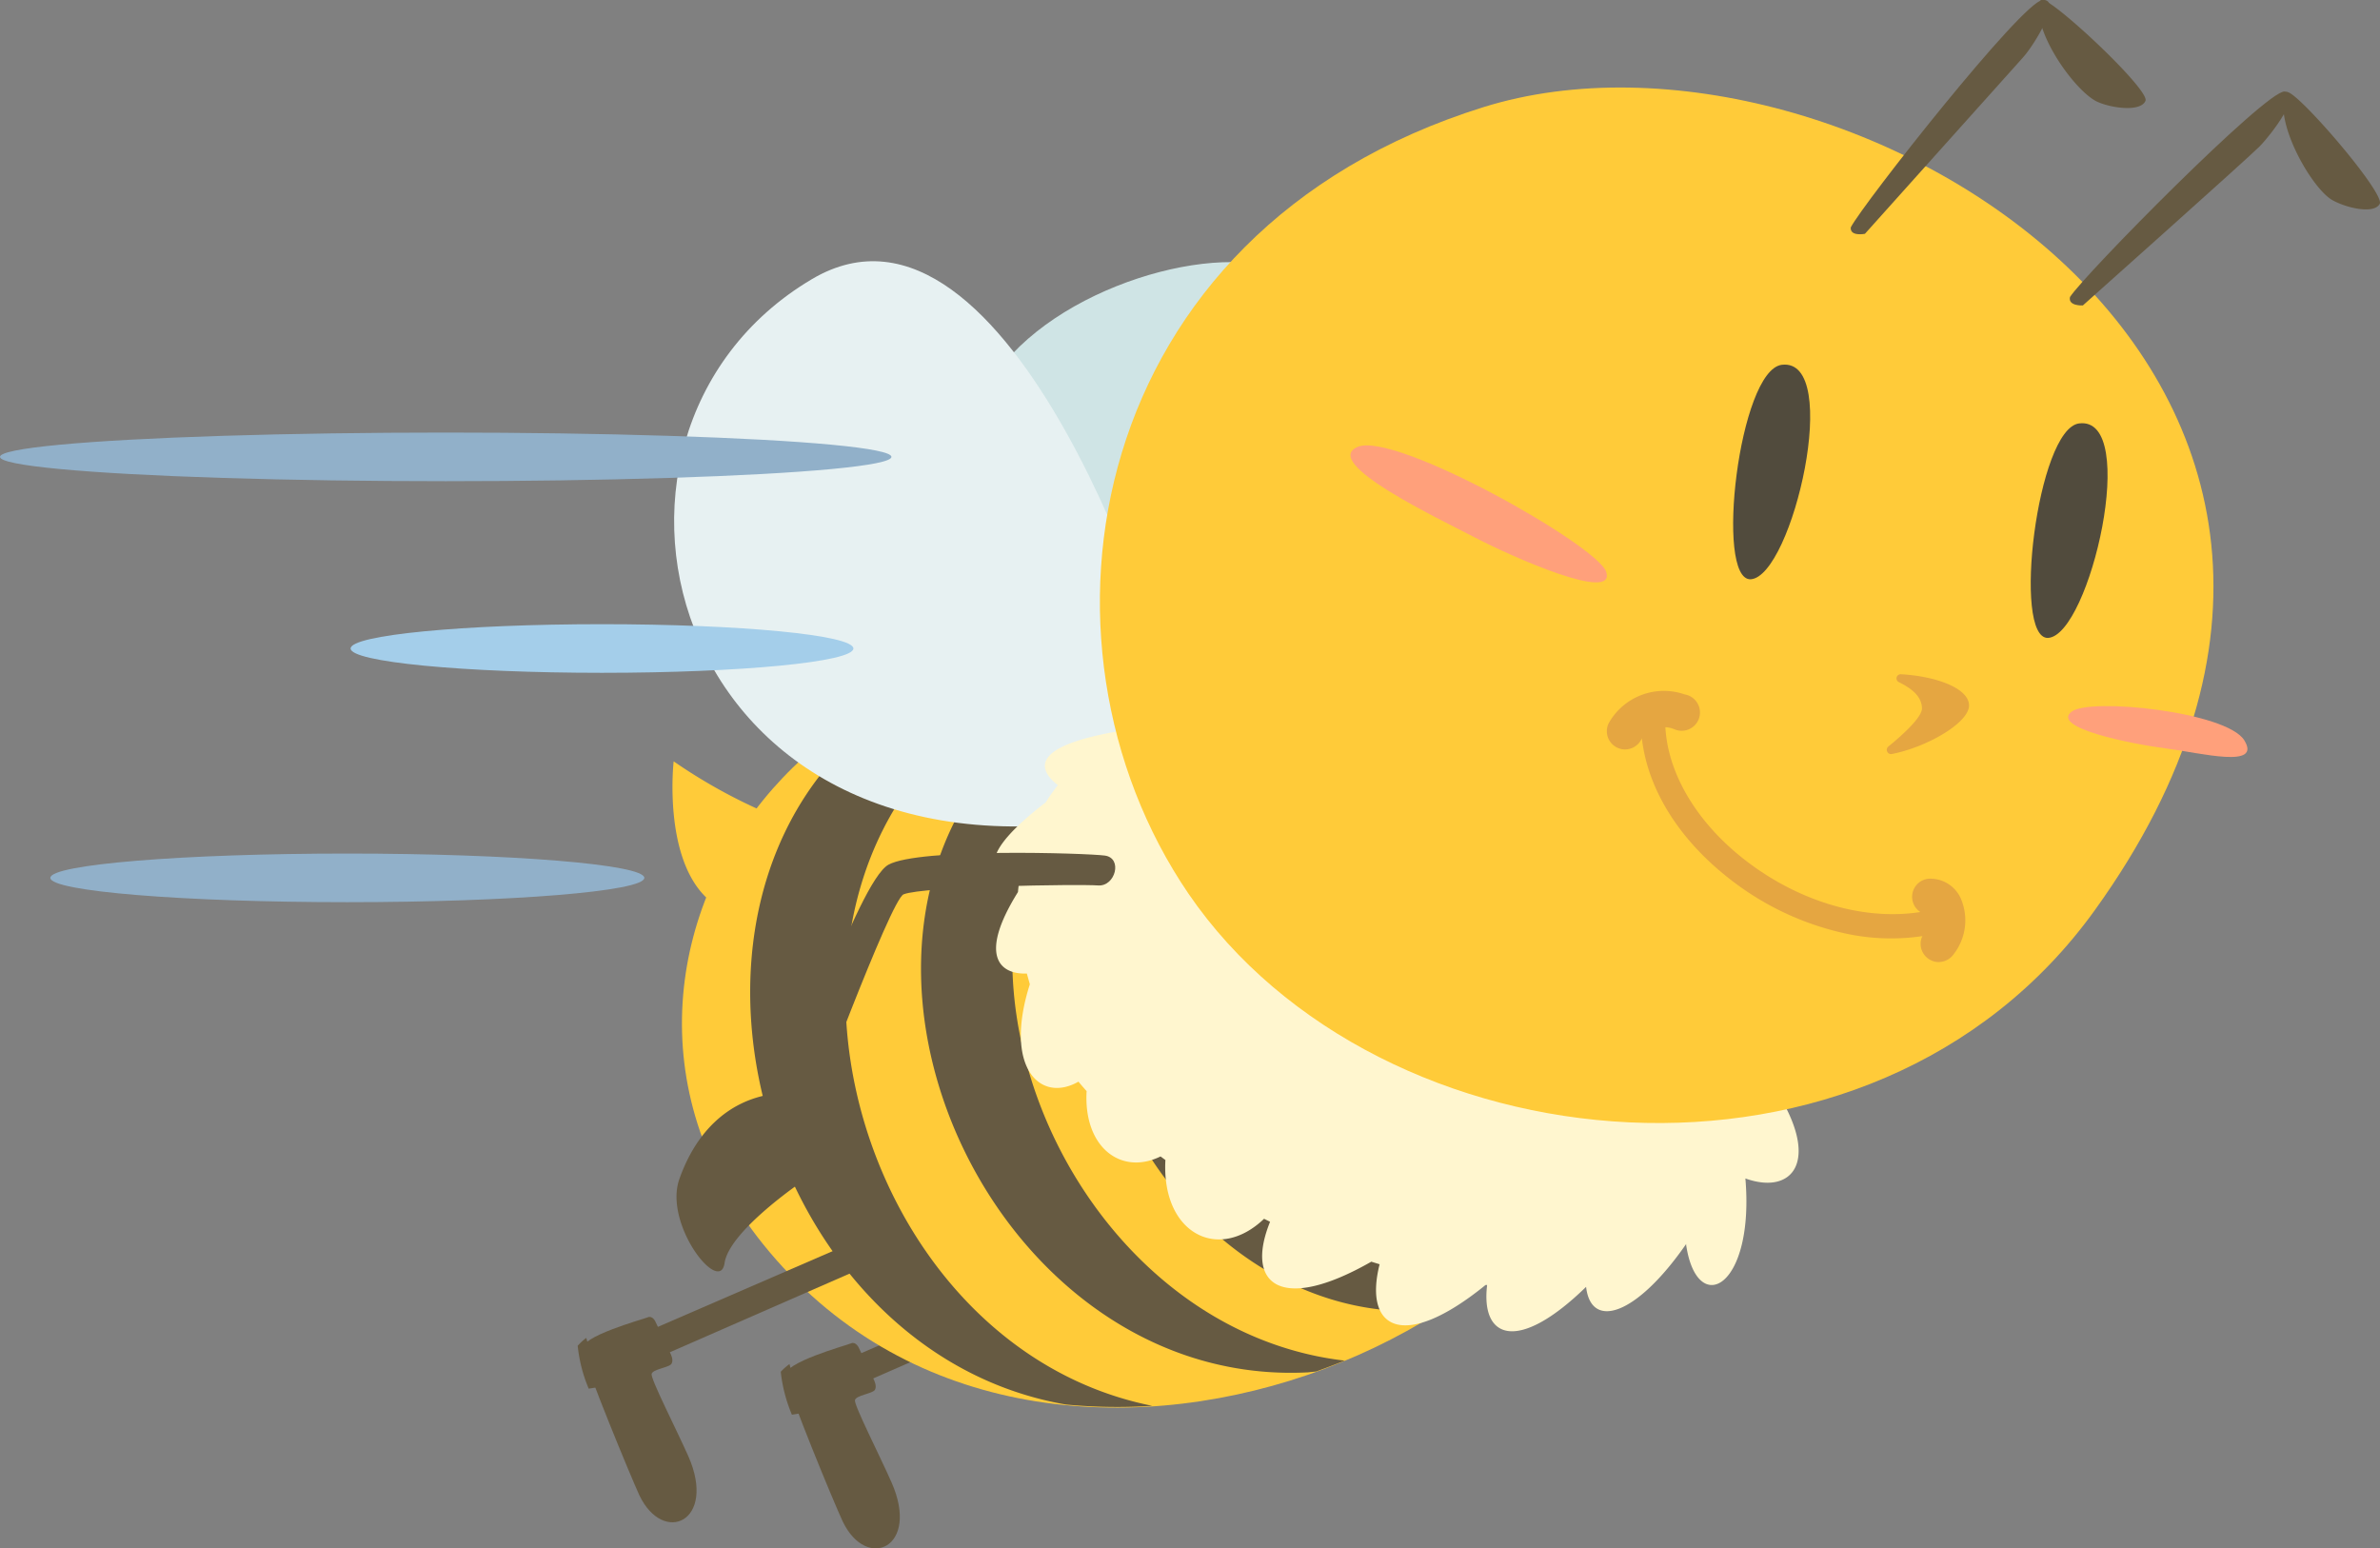 <svg xmlns="http://www.w3.org/2000/svg" width="166.44" height="108.28" viewBox="0 0 166.44 108.28"><rect x="0" y="0" width="166.44" height="108.28" fill="#808080" stroke="none"/><defs><style>.cls-1{fill:#665a42;}.cls-2{fill:#cfe4e5;}.cls-3{fill:#ffcb39;}.cls-4{fill:#e7f1f2;}.cls-5{fill:#fff6cf;}.cls-6{fill:#514b3d;}.cls-7{fill:#e5a641;}.cls-8{fill:#ffa07b;}.cls-9{fill:#91b0c9;}.cls-10{fill:#a4ceea;}</style></defs><g id="レイヤー_2" data-name="レイヤー 2"><g id="レイヤー_1-2" data-name="レイヤー 1"><path class="cls-1" d="M61.11,96.48l-1.06-2.25s-.21-.43-.53-.29-4.81,1.36-4.59,2.28c.36,1.52,3.34,8.75,4,10.17,1.69,3.53,5.43,1.83,3.42-2.72-.84-1.91-2.64-5.42-2.56-5.76s1.22-.45,1.39-.71S61.11,96.48,61.11,96.48Z"/><path class="cls-1" d="M55.21,95.39a4.09,4.09,0,0,0-.61.54,10.66,10.66,0,0,0,.78,3l.77-.12Z"/><path class="cls-1" d="M76.41,89.68l-16,7-.67-1.84,15-6.5Z"/><path class="cls-2" d="M89.17,18.74c-5.56-1.73-17.24,2.14-20.45,9C64.76,36.3,79,54.66,89.17,49.41S99.46,21.93,89.17,18.74Z"/><path class="cls-3" d="M53.55,56.82a37.64,37.64,0,0,1-6.44-3.58s-.84,7.42,2.86,10C52.44,62.24,53.84,58.39,53.55,56.82Z"/><path class="cls-3" d="M114.55,70c.47,22.85-41.71,41.22-61.19,17C36,65.35,61.92,35.85,85.13,50.73S114.55,70,114.55,70Z"/><path class="cls-1" d="M87.86,52.48l-2.73-1.75c-.41-.26-.82-.51-1.23-.74-17.49,15.63-2.4,43.9,17,41.57a40.24,40.24,0,0,0,3.87-2.85C88.46,90.83,73.49,70.42,87.86,52.48Z"/><path class="cls-1" d="M80.7,48.43a24,24,0,0,0-3.24-1.06c-25,11.78-10.61,49.86,14,48.6l.58-.06c.66-.24,1.32-.49,2-.76C72.86,92.7,61.31,61.07,80.7,48.43Z"/><path class="cls-1" d="M80.58,98.31c-23.24-4.65-31.09-42.52-5.8-51.43a22.32,22.32,0,0,0-8.84.66C43.09,57.91,51.53,94.26,74.55,98.22A37.93,37.93,0,0,0,80.58,98.31Z"/><path class="cls-4" d="M82,49.41c-.22-3.29-11.34-38.11-25.22-29.89-18.58,11-9.87,44.08,22.47,37.39C81.61,56.5,82.28,53.61,82,49.41Z"/><path class="cls-5" d="M123.12,67.5c-.11.32-.19.62-.27.92-.8-2.59-1.9-4.47-2.61-4.89C106.87,44.27,82.46,49.67,82.46,49.67A21.16,21.16,0,0,0,79.05,51c-6.62,1-6.76,2.58-5.07,3.91a12.41,12.41,0,0,0-.85,1.2c-4.89,3.76-4,5.11-1.87,5.43,0,.28-.05.56-.07.84-2.71,4.34-1.39,5.77.62,5.7l.21.75c-1.85,5.8.71,8.35,3.4,6.81q.27.33.57.66c-.23,3.94,2.42,5.92,5.17,4.57l.34.25c-.28,5.1,3.67,7.2,6.9,4.11l.42.21c-1.76,4.34.69,6.44,7.08,2.79l.58.18c-1.13,4.49,1.61,6.16,7.41,1.45H104c-.46,3.77,2.15,4.78,6.92.13.34,3,3.49,2.06,7-3a.66.66,0,0,0,0,.09c.77,5.09,4.79,3,4.14-4.67v0c3.32,1.19,5.28-1.24,2.14-6.16C128.53,78,128.06,74.4,123.12,67.5Z"/><path class="cls-3" d="M83.11,62.49c-12-17.61-7.3-46.29,20.64-55,25.18-7.85,69.48,19,42.76,56.14C130.89,85.37,96.37,81.89,83.11,62.49Z"/><path class="cls-6" d="M124.61,25.51c-3,.37-4.71,15.09-2.18,15C125.35,40.32,128.88,25,124.61,25.51Z"/><path class="cls-6" d="M145.4,29.61c-2.94.37-4.7,15.1-2.17,15C146.15,44.42,149.68,29.07,145.4,29.61Z"/><path class="cls-7" d="M132.79,47.7a.29.29,0,0,1,.14-.55c2.38.13,4.72.94,4.77,2.15s-2.88,2.93-5.4,3.43a.3.3,0,0,1-.25-.52c.95-.77,2.38-2.05,2.36-2.69C134.38,48.64,133.61,48.11,132.79,47.7Z"/><path class="cls-7" d="M113.37,52.38a1.82,1.82,0,0,1-.3-.11,1.27,1.27,0,0,1-.56-1.71,4.42,4.42,0,0,1,5.3-2A1.28,1.28,0,1,1,117.1,51a1.89,1.89,0,0,0-2.31.7A1.29,1.29,0,0,1,113.37,52.38Z"/><path class="cls-7" d="M128.75,65.21a20,20,0,0,1-7.82-3.77c-4.11-3.21-6.36-7.41-6.17-11.52a.85.85,0,0,1,1.7.08c-.16,3.5,1.9,7.27,5.52,10.1,4.26,3.33,9.54,4.61,13.78,3.35a.85.85,0,0,1,.49,1.63A15,15,0,0,1,128.75,65.21Z"/><path class="cls-7" d="M135.31,67.25a1.38,1.38,0,0,1-.43-.19,1.27,1.27,0,0,1-.34-1.78,1.5,1.5,0,0,0,.33-1.3,1.27,1.27,0,0,1,.24-2.53,2.33,2.33,0,0,1,2,1.35,3.85,3.85,0,0,1-.48,3.92A1.29,1.29,0,0,1,135.31,67.25Z"/><path class="cls-1" d="M46.89,94.66l-1.06-2.25s-.2-.43-.53-.29-4.81,1.35-4.59,2.28c.37,1.51,3.35,8.74,4,10.16,1.69,3.54,5.43,1.83,3.43-2.72-.85-1.91-2.65-5.42-2.57-5.76s1.22-.44,1.39-.71S46.89,94.66,46.89,94.66Z"/><path class="cls-1" d="M41,93.56a3.85,3.85,0,0,0-.6.55,10.39,10.39,0,0,0,.77,3l.77-.12Z"/><path class="cls-1" d="M62.19,87.85l-16,7L45.52,93l15-6.5Z"/><path class="cls-1" d="M129.43,15.9c.86-1.66,12-15.8,13.41-15.9s-.57,3.13-1.35,4-11.07,12.35-11.07,12.35S129.36,16.56,129.43,15.9Z"/><path class="cls-1" d="M142.72,0c.37-.52,7.65,6.26,7.32,7.05s-2.35.52-3.34.08c-1.28-.56-3.62-3.6-4.06-5.85A2,2,0,0,1,142.72,0Z"/><path class="cls-1" d="M159.9,6.46c.43-.47,6.94,7.05,6.52,7.8s-2.39.26-3.32-.27c-1.21-.7-3.22-4-3.41-6.26A2,2,0,0,1,159.9,6.46Z"/><path class="cls-1" d="M144.76,20.77c1-1.56,13.68-14.42,15-14.37s-.9,3-1.77,3.87-12.33,11.09-12.33,11.09S144.61,21.42,144.76,20.77Z"/><path class="cls-1" d="M54.28,78.38C55,76.54,60,61.65,62.13,60.47s13.86-.81,15.13-.64S78,62,76.8,61.92c-1.37-.1-12.19.06-13.61.62-.91.37-6.63,15.81-6.88,16.44Z"/><path class="cls-1" d="M56.25,77.25c1.41,2.34,2,4.86,3.3,7s1.12,3.45-.23,3-3.13-4.69-3.13-4.69S51,86.05,50.67,88.33s-4.28-2.71-3.16-5.88S50.79,77,54,76.51A4.84,4.84,0,0,1,56.25,77.25Z"/><path class="cls-8" d="M112.33,40c-.56-1.83-14.76-9.85-17.38-8.75s5.63,5,8.24,6.36S113,42.15,112.33,40Z"/><path class="cls-8" d="M144.87,49.77c1.26-1,10.85,0,12.08,2s-3,.89-5.47.57S143.4,50.89,144.87,49.77Z"/><ellipse class="cls-9" cx="31.17" cy="31.95" rx="31.17" ry="1.7"/><ellipse class="cls-10" cx="42.1" cy="45.35" rx="17.58" ry="1.7"/><ellipse class="cls-9" cx="24.29" cy="61.39" rx="20.77" ry="1.7"/></g></g></svg>